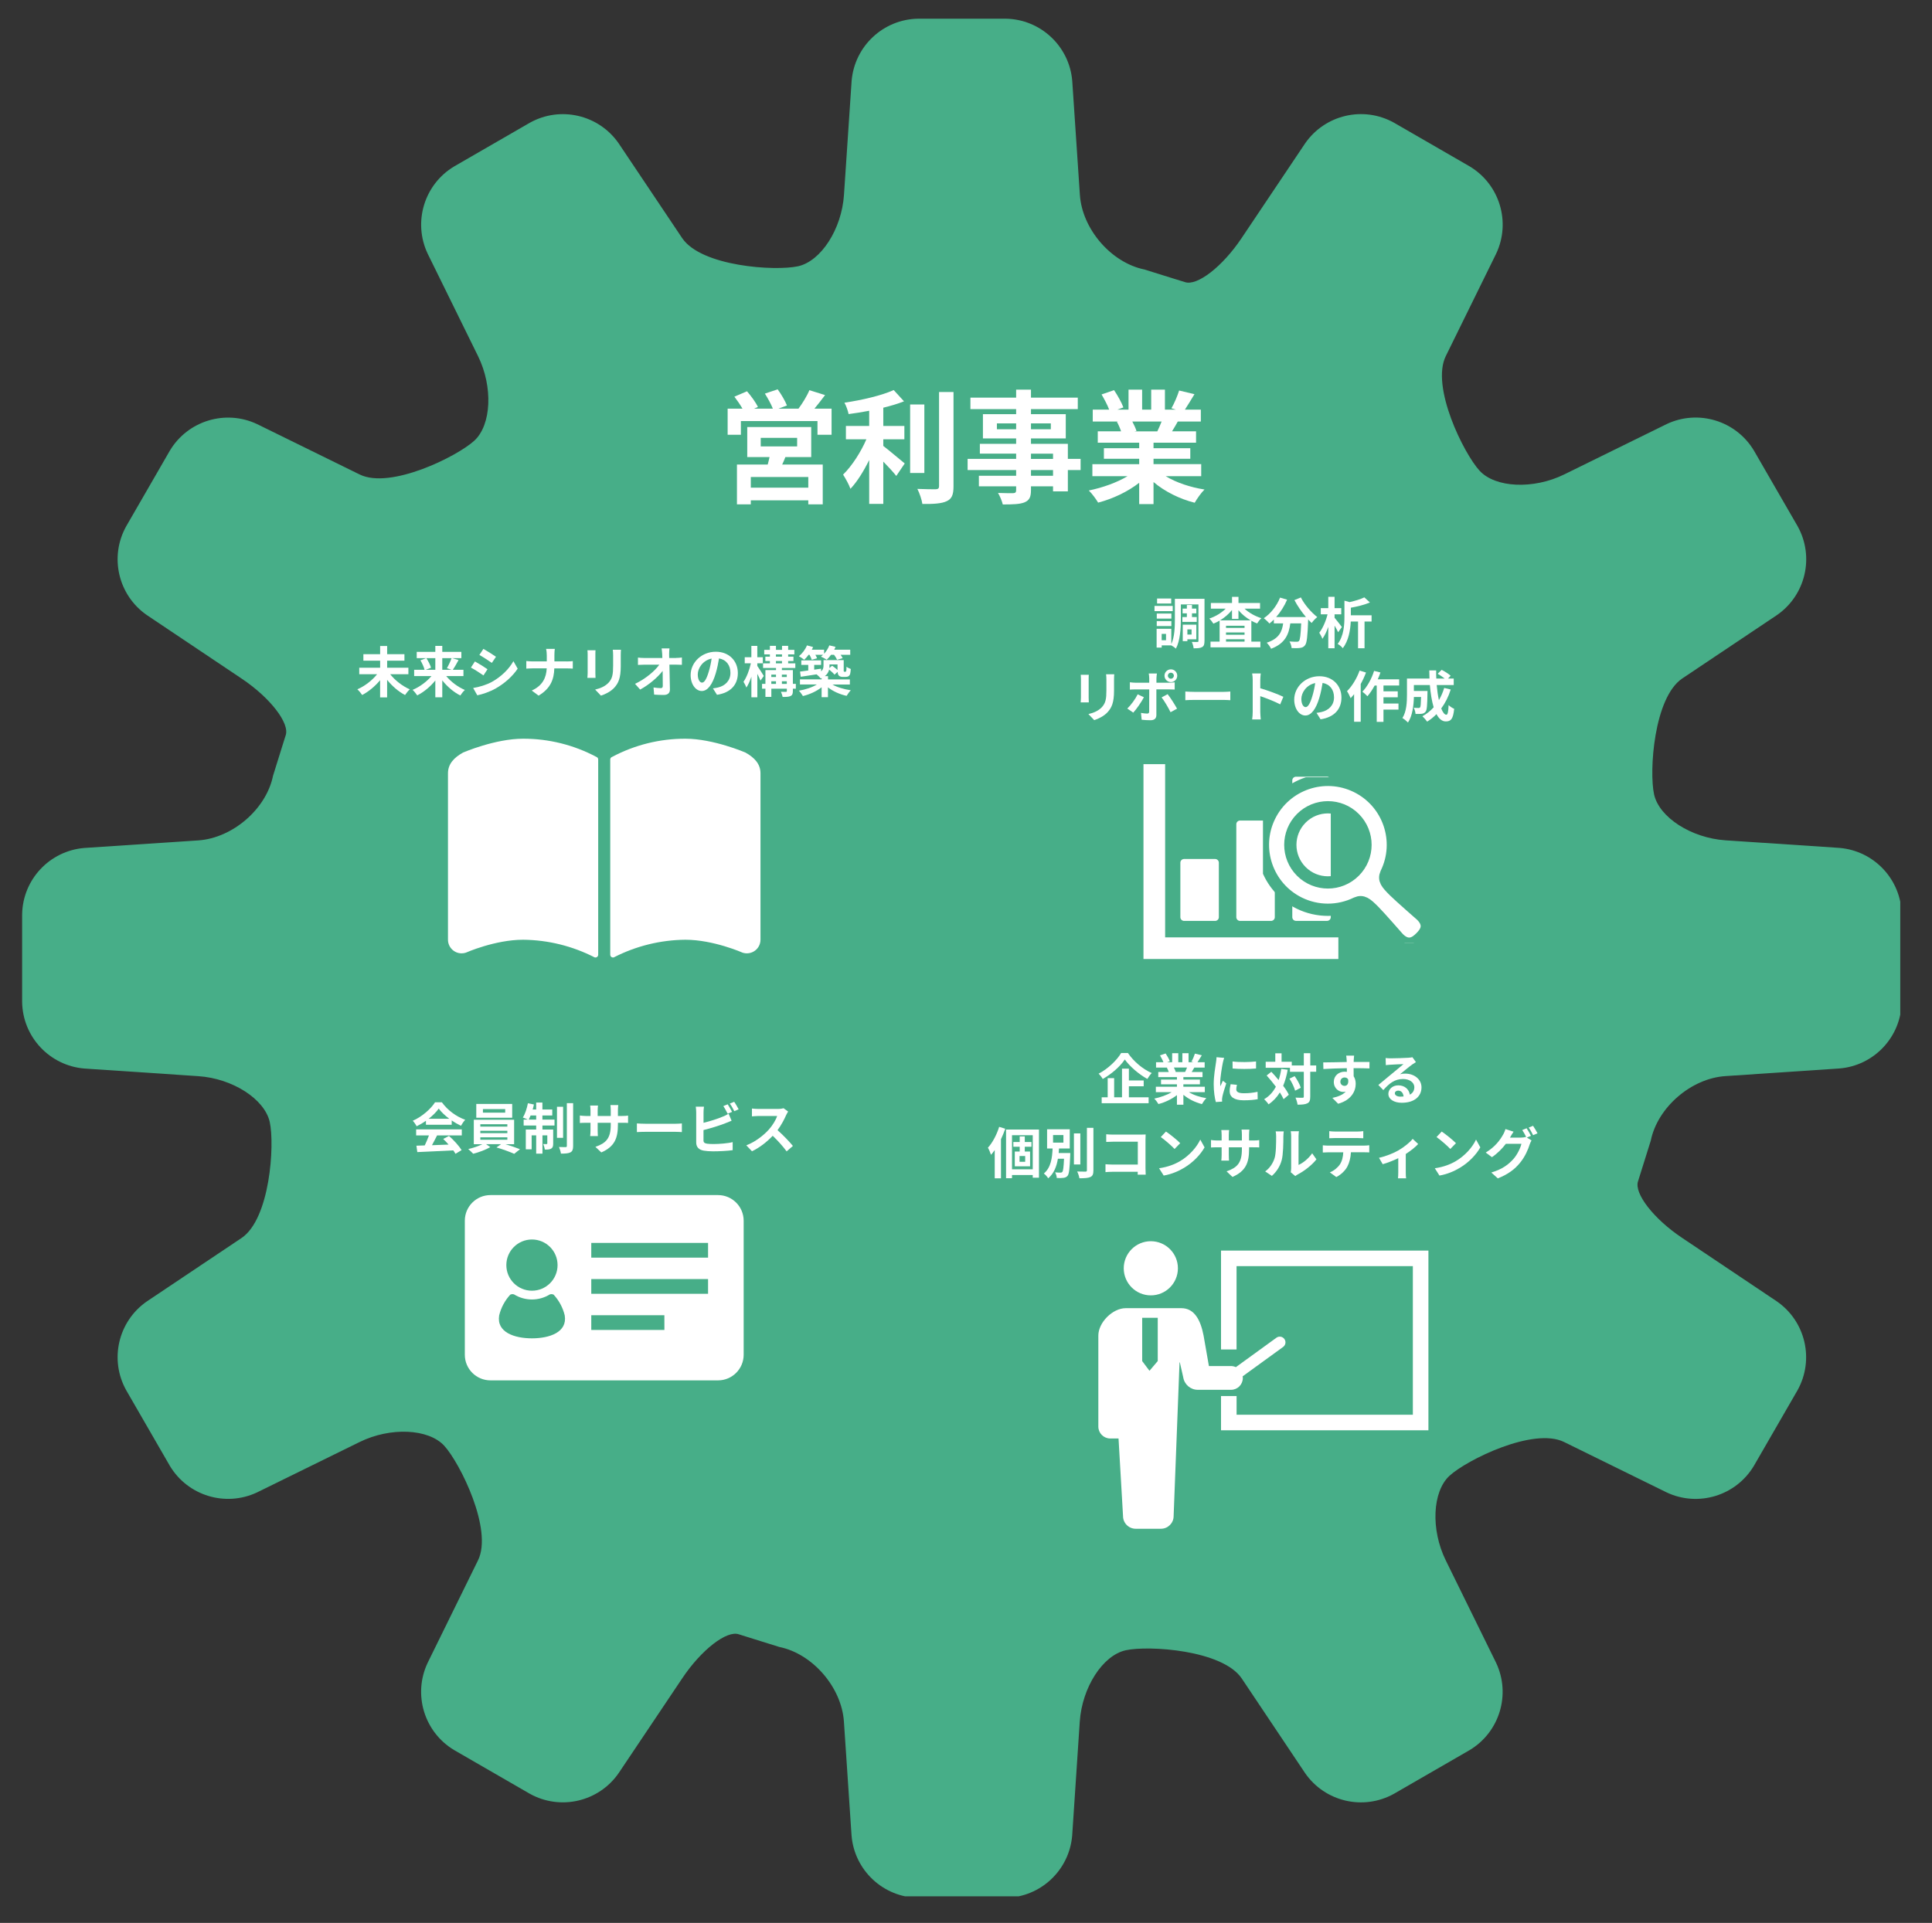 <?xml version="1.0" encoding="utf-8"?>
<!-- Generator: Adobe Illustrator 26.0.3, SVG Export Plug-In . SVG Version: 6.00 Build 0)  -->
<svg version="1.1" id="レイヤー_1" xmlns="http://www.w3.org/2000/svg" xmlns:xlink="http://www.w3.org/1999/xlink" x="0px"
	 y="0px" viewBox="0 0 630.57 627.77" style="enable-background:new 0 0 630.57 627.77;" xml:space="preserve">
<rect x="0" y="0" width="630.57" height="627.77" fill="#333333" stroke="none"/>
<style type="text/css">
	.st0{clip-path:url(#SVGID_00000157273530494959853640000017650955598059027341_);}
	.st1{fill:#47AE88;}
	.st2{enable-background:new    ;}
	.st3{fill:#FFFFFF;}
	.st4{clip-path:url(#SVGID_00000043425588361803054450000015818331192827035308_);}
	.st5{clip-path:url(#SVGID_00000173865331296629490550000011752367841142708156_);}
	.st6{clip-path:url(#SVGID_00000115498563870103190430000017876586969945846936_);}
	.st7{fill:#FFFFFF;stroke:#47AE88;stroke-width:4;}
	.st8{clip-path:url(#SVGID_00000064336374095020798940000003858465379067112363_);}
	.st9{clip-path:url(#SVGID_00000116237607747834218380000002086495697575420831_);}
</style>
<g id="グループ_130">
	<g>
		<defs>
			<rect id="SVGID_1_" x="7.21" y="6.09" width="613" height="613"/>
		</defs>
		<clipPath id="SVGID_00000174565017710139294080000016847163131816747180_">
			<use xlink:href="#SVGID_1_"  style="overflow:visible;"/>
		</clipPath>
		<g id="グループ_129" style="clip-path:url(#SVGID_00000174565017710139294080000016847163131816747180_);">
			<path id="パス_539" class="st1" d="M538.78,372.39c2.21-10.86,13.18-20.35,24.38-21.08l37.18-2.49
				c11.36-0.93,20.16-10.34,20.33-21.74v-28.53c-0.17-11.4-8.97-20.8-20.33-21.74l-37.14-2.47c-11.2-0.75-21.68-7.49-23.34-15
				c-1.65-7.49-0.09-31.6,9.21-37.85l30.91-20.7c9.36-6.49,12.28-19.02,6.74-28.98l-14.27-24.71c-5.86-9.78-18.19-13.53-28.49-8.65
				l-33.44,16.44c-10.04,4.94-22.5,4.38-27.63-1.24c-5.15-5.62-15.95-27.37-11.01-37.4l16.44-33.44
				c4.87-10.31,1.13-22.63-8.65-28.49l-24.71-14.27c-9.96-5.54-22.49-2.62-28.98,6.74l-20.74,30.93
				c-6.23,9.32-14.58,15.8-18.55,14.36l-3.69-1.14l-9.47-2.96c-10.86-2.21-20.33-13.2-21.08-24.37l-2.49-37.18
				c-0.93-11.36-10.34-20.16-21.74-20.33h-28.53c-11.4,0.17-20.8,8.97-21.74,20.33l-2.49,37.14c-0.73,11.2-7.49,21.68-14.98,23.35
				c-7.49,1.65-31.6,0.09-37.85-9.21l-20.71-30.91c-6.49-9.36-19.02-12.28-28.98-6.74l-24.71,14.27
				c-9.78,5.86-13.52,18.18-8.65,28.49l16.44,33.44c4.94,10.04,4.38,22.49-1.24,27.63c-5.63,5.15-27.37,15.95-37.4,11.01
				l-33.46-16.44c-10.3-4.87-22.62-1.13-28.48,8.65l-14.26,24.71c-5.54,9.96-2.62,22.49,6.74,28.98l30.93,20.73
				c9.32,6.23,15.78,14.6,14.38,18.55l-1.16,3.69l-2.96,9.49c-2.21,10.86-13.2,20.33-24.38,21.1l-37.18,2.47
				c-11.37,0.92-20.17,10.33-20.33,21.73v28.54c0.16,11.4,8.97,20.81,20.33,21.74l37.14,2.49c11.2,0.73,21.68,7.47,23.35,14.98
				c1.65,7.49,0.09,31.6-9.21,37.86l-30.91,20.7c-9.36,6.49-12.28,19.02-6.74,28.98l14.26,24.71c5.86,9.77,18.17,13.51,28.47,8.65
				l33.46-16.44c10.04-4.94,22.49-4.38,27.63,1.23c5.13,5.62,15.95,27.37,11.01,37.4l-16.44,33.46c-4.87,10.3-1.13,22.62,8.65,28.48
				l24.71,14.27c9.96,5.54,22.49,2.62,28.98-6.74l20.74-30.93c6.22-9.32,14.57-15.8,18.53-14.38l3.69,1.16l9.49,2.96
				c10.86,2.21,20.33,13.18,21.08,24.38l2.49,37.18c0.93,11.36,10.34,20.16,21.74,20.33h28.53c11.4-0.17,20.8-8.97,21.74-20.33
				l2.47-37.14c0.75-11.2,7.49-21.68,15-23.34c7.49-1.65,31.6-0.09,37.86,9.19l20.7,30.93c6.49,9.36,19.02,12.28,28.98,6.74
				l24.71-14.27c9.77-5.86,13.51-18.17,8.65-28.48l-16.44-33.46c-4.94-10.04-4.38-22.48,1.23-27.63s27.37-15.95,37.4-11.01
				l33.44,16.44c10.31,4.88,22.64,1.13,28.49-8.65l14.26-24.71c5.54-9.96,2.62-22.49-6.74-28.98l-30.93-20.74
				c-9.32-6.22-15.78-14.58-14.38-18.53l1.16-3.69L538.78,372.39z"/>
		</g>
	</g>
</g>
<g class="st2">
	<path class="st3" d="M271.41,133.42v8.52h-4.6v-4.48h-25v4.48h-4.32v-8.52h4.84c-0.72-1.28-1.72-2.72-2.64-3.92l4.12-1.76
		c1.32,1.52,2.88,3.64,3.56,5.12l-1.28,0.56h6.16c-0.56-1.44-1.64-3.4-2.6-4.92l4.16-1.4c1.16,1.56,2.48,3.84,3.04,5.28l-2.8,1.04
		h6.56c1.28-1.72,2.8-4.16,3.56-6.04l5.12,1.6c-1.16,1.52-2.36,3.12-3.48,4.44H271.41z M256.33,149.22
		c-0.32,0.88-0.68,1.68-1.04,2.44h13.24v13h-4.72v-1.32h-18.76v1.32h-4.52v-13h10.04c0.2-0.8,0.44-1.64,0.6-2.44h-7.28v-9.8h20.88
		v9.8H256.33z M263.81,155.73h-18.76v3.48h18.76V155.73z M248.29,145.74h11.88v-2.8h-11.88V145.74z"/>
	<path class="st3" d="M288.29,145.58c1.96,1.48,5.92,4.88,7,5.72l-2.76,4.08c-0.96-1.24-2.64-3.04-4.24-4.68v13.8h-4.6v-14.32
		c-1.8,3.64-3.92,7.08-6.12,9.4c-0.48-1.4-1.64-3.44-2.4-4.64c2.88-2.8,5.8-7.36,7.6-11.52h-6.68v-4.36h7.6v-4.96
		c-2.28,0.44-4.56,0.8-6.72,1.08c-0.2-1.04-0.8-2.72-1.36-3.72c5.76-0.84,12.2-2.36,16.08-4.12l3.36,3.68
		c-2,0.8-4.32,1.48-6.76,2.08v5.96h6.88v4.36h-6.88V145.58z M301.69,154.41h-4.64v-22.36h4.64V154.41z M311.21,127.98v30.79
		c0,2.76-0.56,4.08-2.2,4.84c-1.64,0.8-4.32,0.96-7.96,0.92c-0.2-1.36-0.92-3.56-1.64-4.92c2.6,0.12,5.16,0.12,6,0.12
		c0.76-0.04,1.08-0.28,1.08-1v-30.75H311.21z"/>
	<path class="st3" d="M352.69,153.45h-4.16v6.96h-4.84v-1.64h-7.2v1.24c0,2.36-0.56,3.32-2.12,4c-1.52,0.6-3.68,0.68-7.08,0.68
		c-0.24-1.12-0.96-2.76-1.56-3.76c1.92,0.08,4.28,0.08,4.92,0.08c0.76-0.04,1-0.28,1-1v-1.24h-12.16v-3.44h12.16v-1.88h-15.84v-3.64
		h15.84v-1.72h-11.84v-3.2h11.84v-1.76h-10.84v-7.92h10.84v-1.64h-14.92v-3.76h14.92v-2.6h4.84v2.6h15.28v3.76h-15.28v1.64h11.36
		v7.92h-11.36v1.76h12.04v4.92h4.16V153.45z M331.65,140.14v-1.92h-6.28v1.92H331.65z M336.49,138.22v1.92h6.48v-1.92H336.49z
		 M336.49,149.82h7.2v-1.72h-7.2V149.82z M343.69,153.45h-7.2v1.88h7.2V153.45z"/>
	<path class="st3" d="M380.45,155.45c3.4,2.08,8.04,3.64,12.68,4.36c-1.08,1.04-2.48,3.04-3.2,4.32c-4.92-1.24-9.76-3.64-13.44-6.76
		v7.2h-4.68v-6.96c-3.72,2.92-8.64,5.24-13.4,6.48c-0.68-1.16-2.04-3-3.04-3.96c4.48-0.92,9.2-2.6,12.64-4.68h-11.48v-3.92h15.28
		v-1.76h-11.52v-3.44h11.52v-1.8h-13.52v-3.72h7.6c-0.32-1-0.84-2.2-1.36-3.12l0.48-0.08h-8.36v-3.88h5.36
		c-0.56-1.52-1.6-3.44-2.48-4.96l4.08-1.4c1.16,1.72,2.48,4.08,3.04,5.64l-1.96,0.72h3.64v-6.52h4.44v6.52h2.96v-6.52h4.48v6.52
		h3.56l-1.44-0.44c0.96-1.64,1.96-4.04,2.52-5.8l5,1.2c-1.12,1.84-2.2,3.64-3.12,5.04h5.2v3.88h-7.52c-0.64,1.16-1.28,2.24-1.88,3.2
		h7.84v3.72h-13.88v1.8h12v3.44h-12v1.76h15.56v3.92H380.45z M369.57,137.62c0.56,1.04,1.08,2.2,1.36,3.08l-0.68,0.12h7.48
		c0.48-0.96,0.96-2.12,1.4-3.2H369.57z"/>
</g>
<g class="st2">
	<path class="st3" d="M127.34,220.1c1.57,2,4.02,3.91,6.41,4.95c-0.5,0.43-1.19,1.3-1.55,1.85c-2.12-1.1-4.21-2.9-5.85-4.95v5.73
		h-2.29v-5.62c-1.64,1.98-3.75,3.73-5.85,4.83c-0.36-0.54-1.06-1.4-1.58-1.85c2.41-1.03,4.86-2.93,6.45-4.93h-5.83v-2.12h6.82v-2.3
		h-5.47v-2.12h5.47v-2.68h2.29v2.68h5.64v2.12h-5.64v2.3h6.93v2.12H127.34z"/>
	<path class="st3" d="M145.63,220.71c1.55,1.87,3.85,3.6,6.1,4.54c-0.49,0.43-1.17,1.28-1.49,1.8c-2.16-1.08-4.27-2.88-5.89-4.93
		v5.53h-2.27v-5.49c-1.64,2.02-3.75,3.78-5.91,4.86c-0.34-0.52-1.01-1.37-1.51-1.8c2.27-0.94,4.59-2.65,6.16-4.5h-5.65v-2.05h3.4
		c-0.2-0.86-0.77-2.12-1.35-3.1l1.85-0.7h-3.06v-2.05h6.07v-1.96h2.27v1.96h6.23v2.05h-2.99l2.07,0.61
		c-0.63,1.17-1.31,2.38-1.89,3.19h3.49v2.05H145.63z M139.15,214.86c0.63,0.97,1.3,2.25,1.53,3.13l-1.71,0.67h3.11v-3.8H139.15z
		 M144.35,214.86v3.8h3.02l-1.51-0.52c0.52-0.88,1.17-2.23,1.53-3.28H144.35z"/>
</g>
<g class="st2">
	<path class="st3" d="M159.11,218.48l-1.31,2.02c-1.03-0.7-2.88-1.93-4.1-2.56l1.31-2C156.21,216.59,158.19,217.83,159.11,218.48z
		 M160.57,222.6c3.06-1.71,5.56-4.18,7-6.75l1.39,2.45c-1.67,2.48-4.21,4.77-7.17,6.46c-1.84,1.04-4.41,1.94-6.01,2.23l-1.35-2.38
		C156.44,224.27,158.6,223.66,160.57,222.6z M161.88,214.41l-1.35,2c-1.01-0.7-2.88-1.93-4.07-2.59l1.31-1.98
		C158.96,212.5,160.94,213.76,161.88,214.41z"/>
	<path class="st3" d="M184.99,215.94c0.83,0,1.58-0.07,1.96-0.11v2.45c-0.38-0.02-1.26-0.07-1.98-0.07h-4.05
		c-0.11,3.62-1.24,6.57-5.13,8.89l-2.23-1.66c3.53-1.6,4.74-4.2,4.88-7.24h-4.59c-0.79,0-1.51,0.05-2.07,0.09v-2.49
		c0.54,0.05,1.28,0.13,2,0.13h4.68v-1.98c0-0.61-0.07-1.55-0.23-2.11h2.86c-0.11,0.56-0.14,1.57-0.14,2.12v1.96H184.99z"/>
	<path class="st3" d="M194.37,212.28c-0.04,0.4-0.05,0.79-0.05,1.37v6.09c0,0.45,0.02,1.15,0.05,1.57h-2.66
		c0.02-0.34,0.09-1.04,0.09-1.58v-6.07c0-0.34-0.02-0.97-0.07-1.37H194.37z M202.67,212.12c-0.04,0.5-0.07,1.08-0.07,1.8v3.57
		c0,3.87-0.76,5.53-2.09,7c-1.19,1.31-3.06,2.2-4.38,2.61l-1.89-1.98c1.8-0.41,3.31-1.1,4.41-2.27c1.22-1.35,1.46-2.7,1.46-5.51
		v-3.42c0-0.72-0.04-1.3-0.11-1.8H202.67z"/>
	<path class="st3" d="M220.69,214.79c0.59,0,1.44-0.07,1.87-0.14v2.39c-0.58-0.02-1.26-0.05-1.75-0.05h-2.32
		c0.05,2.63,0.13,5.64,0.16,8.07c0.02,1.15-0.65,1.82-2.02,1.82c-1.1,0-2.11-0.04-3.13-0.11l-0.2-2.34
		c0.81,0.14,1.78,0.22,2.39,0.22c0.45,0,0.63-0.23,0.63-0.76c0-1.21,0-3.01-0.04-4.86c-1.58,2.07-4.5,4.57-7.35,6.09l-1.66-1.87
		c3.49-1.66,6.46-4.2,7.92-6.25h-4.92c-0.65,0-1.42,0.04-2.05,0.07v-2.39c0.52,0.07,1.39,0.13,2,0.13h5.96
		c-0.02-0.47-0.04-0.9-0.05-1.3c-0.04-0.52-0.09-1.19-0.18-1.82h2.56c-0.07,0.56-0.11,1.26-0.11,1.82l0.02,1.3H220.69z"/>
	<path class="st3" d="M232.69,224.73c0.68-0.09,1.19-0.18,1.66-0.29c2.29-0.54,4.05-2.18,4.05-4.77c0-2.47-1.33-4.3-3.73-4.72
		c-0.25,1.51-0.56,3.17-1.06,4.84c-1.06,3.6-2.61,5.8-4.56,5.8c-1.96,0-3.64-2.18-3.64-5.19c0-4.11,3.58-7.63,8.21-7.63
		c4.41,0,7.2,3.08,7.2,6.97c0,3.75-2.3,6.41-6.81,7.09L232.69,224.73z M231.31,219.32c0.41-1.31,0.74-2.85,0.95-4.32
		c-2.95,0.61-4.52,3.21-4.52,5.17c0,1.8,0.72,2.68,1.39,2.68C229.87,222.85,230.59,221.74,231.31,219.32z"/>
</g>
<g class="st2">
	<path class="st3" d="M248.21,222.19c-0.23-0.56-0.63-1.4-1.03-2.21v7.67h-1.94v-6.73c-0.47,1.39-1.03,2.65-1.64,3.55
		c-0.2-0.59-0.63-1.4-0.94-1.89c1.01-1.4,1.96-3.91,2.41-6.03h-2v-1.98h2.16v-3.71h1.94v3.71h1.8v1.98h-1.8v0.85
		c0.5,0.7,1.84,2.77,2.12,3.28L248.21,222.19z M259.75,224.83h-0.97v0.77c0,0.9-0.18,1.35-0.77,1.64c-0.59,0.27-1.44,0.29-2.57,0.29
		c-0.09-0.5-0.32-1.21-0.56-1.69c0.67,0.04,1.4,0.02,1.62,0.02c0.23,0,0.31-0.05,0.31-0.27v-0.76h-5.06v2.68h-1.93v-2.68h-1.1v-1.57
		h1.1v-4.5h3.46v-0.68h-4.23v-1.51h2.23v-0.76h-1.48v-1.44h1.48v-0.74h-1.85v-1.48h1.85v-1.31h1.98v1.31h1.98v-1.31h2v1.31h2.02
		v1.48h-2.02v0.74h1.73v1.44h-1.73v0.76h2.34v1.51h-4.38v0.68h3.58v4.5h0.97V224.83z M251.74,220.24v0.77h1.53v-0.77H251.74z
		 M251.74,223.27h1.53v-0.86h-1.53V223.27z M253.25,214.37h1.98v-0.74h-1.98V214.37z M253.25,216.57h1.98v-0.76h-1.98V216.57z
		 M255.19,220.24v0.77h1.6v-0.77H255.19z M256.8,223.27v-0.86h-1.6v0.86H256.8z"/>
	<path class="st3" d="M263.9,213.78c-0.47,0.63-0.95,1.19-1.42,1.62c-0.4-0.34-1.24-0.92-1.73-1.17c1.08-0.86,2.09-2.2,2.63-3.53
		l2,0.54c-0.13,0.29-0.27,0.58-0.41,0.86h4v1.33c0.72-0.77,1.33-1.75,1.71-2.74l2.03,0.49c-0.13,0.31-0.27,0.61-0.43,0.92h5.22v1.67
		h-3.15c0.29,0.4,0.54,0.79,0.68,1.1l-1.82,0.52c-0.18-0.43-0.58-1.08-0.99-1.62h-0.99c-0.45,0.63-0.94,1.19-1.42,1.62
		c-0.43-0.32-1.37-0.81-1.87-1.03c0.23-0.18,0.47-0.38,0.7-0.59h-2.52c0.23,0.41,0.45,0.83,0.56,1.13l-1.73,0.5
		c-0.13-0.45-0.43-1.08-0.76-1.64H263.9z M271.66,223.46c1.55,0.9,3.85,1.58,6.03,1.89c-0.45,0.45-1.06,1.3-1.37,1.82
		c-2.18-0.47-4.43-1.46-6.09-2.77v3.21h-2.07v-3.24c-1.64,1.31-3.91,2.34-6.1,2.86c-0.31-0.5-0.88-1.31-1.31-1.75
		c2.11-0.34,4.34-1.08,5.85-2.02h-5.51v-1.67h7.08v-0.45c-0.11,0.05-0.22,0.09-0.34,0.14c-0.23-0.36-0.9-1.03-1.31-1.33
		c-1.87,0.29-3.71,0.56-5.17,0.79l-0.23-1.69c0.76-0.09,1.67-0.22,2.68-0.36v-1.82h-2.27v-1.48h6.46v1.48h-2.25v1.55l2.23-0.32
		l0.05,0.88c0.63-0.58,0.76-1.22,0.76-1.87v-1.8h6.59v3.17c0,0.31-0.02,0.49,0.04,0.54c0.04,0.07,0.09,0.09,0.16,0.09h0.29
		c0.09,0,0.16,0,0.22-0.05c0.05-0.04,0.11-0.14,0.14-0.36c0.04-0.2,0.05-0.67,0.07-1.24c0.32,0.29,0.95,0.58,1.39,0.74
		c-0.05,0.68-0.13,1.42-0.23,1.71c-0.13,0.32-0.32,0.56-0.59,0.7c-0.25,0.13-0.65,0.18-0.95,0.18h-0.88c-0.45,0-0.94-0.13-1.24-0.43
		c-0.23-0.25-0.36-0.54-0.4-1.22l-1.03,0.92c-0.36-0.47-1.08-1.13-1.75-1.67c-0.18,0.77-0.59,1.53-1.39,2.14h1.03v1.08h7.13v1.67
		H271.66z M270.73,216.91v0.45c0,0.25-0.02,0.49-0.04,0.74l0.9-0.77c0.58,0.4,1.28,0.94,1.76,1.4v-1.82H270.73z"/>
</g>
<g class="st2">
	<path class="st3" d="M139.02,365.89c-0.95,0.68-2,1.3-3.04,1.8c-0.25-0.52-0.81-1.33-1.26-1.8c3.08-1.35,5.92-3.91,7.27-6.03h2.23
		c1.91,2.65,4.77,4.7,7.62,5.71c-0.54,0.56-1.01,1.33-1.39,1.96c-0.99-0.47-2.03-1.06-3.02-1.75v1.42h-8.41V365.89z M135.83,368.7
		h14.89v1.98h-8.07c-0.52,1.06-1.12,2.18-1.66,3.19c1.73-0.05,3.58-0.13,5.42-0.2c-0.56-0.65-1.17-1.3-1.76-1.84l1.89-0.99
		c1.6,1.4,3.28,3.28,4.12,4.63l-2,1.21c-0.18-0.34-0.43-0.72-0.72-1.12c-4.23,0.23-8.68,0.41-11.74,0.56l-0.29-2.09l2.72-0.09
		c0.49-1.01,0.99-2.2,1.37-3.26h-4.18V368.7z M146.65,365.25c-1.39-1.04-2.63-2.21-3.46-3.33c-0.77,1.1-1.93,2.27-3.3,3.33H146.65z"
		/>
	<path class="st3" d="M164.96,373.54c1.67,0.5,3.51,1.15,4.75,1.64l-1.89,1.51c-1.39-0.65-3.87-1.53-5.78-2.09l1.49-1.06h-4.88
		l1.37,0.96c-1.46,0.85-3.76,1.71-5.58,2.16c-0.4-0.45-1.13-1.12-1.62-1.53c1.55-0.34,3.38-0.97,4.61-1.58h-2.79v-7.98h13.16v7.98
		H164.96z M167.17,364.9h-11.72v-4.5h11.72V364.9z M156.77,367.8h8.82v-0.77h-8.82V367.8z M156.77,369.93h8.82v-0.77h-8.82V369.93z
		 M156.77,372.09h8.82v-0.79h-8.82V372.09z M164.89,362.08h-7.27v1.17h7.27V362.08z"/>
	<path class="st3" d="M177.04,365.51h3.94v1.93h-3.94v1.31h3.51v4.59c0,0.83-0.13,1.33-0.65,1.64c-0.5,0.31-1.19,0.34-2.09,0.32
		c-0.05-0.54-0.29-1.3-0.52-1.82c0.5,0.04,0.94,0.04,1.12,0.02c0.16,0,0.22-0.04,0.22-0.22v-2.63h-1.58v5.98H175v-5.98h-1.48v4.56
		h-1.91v-6.46H175v-1.31h-4.09v-1.93h1.35c-0.47-0.23-1.21-0.54-1.62-0.68c0.74-1.13,1.33-2.95,1.66-4.66l1.96,0.41
		c-0.11,0.56-0.25,1.1-0.41,1.64H175v-2.27h2.03v2.27h3.22v1.94h-3.22V365.51z M175,365.51v-1.35h-1.82
		c-0.2,0.5-0.41,0.96-0.61,1.35H175z M183.79,371.46h-2v-10.14h2V371.46z M187.06,360.15v13.97c0,1.15-0.23,1.73-0.88,2.09
		c-0.67,0.34-1.71,0.41-3.1,0.41c-0.07-0.59-0.36-1.53-0.63-2.16c0.92,0.04,1.85,0.04,2.16,0.04c0.29-0.02,0.4-0.09,0.4-0.4v-13.95
		H187.06z"/>
</g>
<g class="st2">
	<path class="st3" d="M203.01,364.33c0.95,0,1.49-0.04,1.98-0.13v2.4c-0.4-0.04-1.03-0.05-1.98-0.05h-1.33v0.59
		c0,4.46-1.08,7.18-5.42,9.09l-1.93-1.82c3.47-1.21,5.01-2.77,5.01-7.18v-0.68h-4.27v2.45c0,0.79,0.05,1.53,0.07,1.89h-2.52
		c0.05-0.36,0.11-1.08,0.11-1.89v-2.45h-1.53c-0.9,0-1.55,0.04-1.94,0.07v-2.45c0.32,0.05,1.04,0.16,1.94,0.16h1.53v-1.78
		c0-0.68-0.07-1.28-0.11-1.62h2.56c-0.05,0.34-0.11,0.92-0.11,1.64v1.76h4.27v-1.89c0-0.72-0.05-1.31-0.11-1.67h2.56
		c-0.04,0.36-0.11,0.95-0.11,1.67v1.89H203.01z"/>
	<path class="st3" d="M207.87,366.76c0.65,0.05,1.96,0.11,2.9,0.11h9.67c0.83,0,1.64-0.07,2.11-0.11v2.83
		c-0.43-0.02-1.35-0.09-2.11-0.09h-9.67c-1.03,0-2.23,0.04-2.9,0.09V366.76z"/>
	<path class="st3" d="M229.6,372.25c0,0.77,0.36,0.97,1.17,1.13c0.54,0.07,1.28,0.11,2.09,0.11c1.87,0,4.79-0.23,6.27-0.63v2.63
		c-1.69,0.25-4.43,0.38-6.41,0.38c-1.17,0-2.25-0.09-3.02-0.22c-1.57-0.27-2.47-1.13-2.47-2.68v-9.81c0-0.4-0.05-1.31-0.14-1.87
		h2.67c-0.09,0.56-0.14,1.37-0.14,1.87v3.4c2.12-0.52,4.63-1.31,6.23-2c0.65-0.25,1.26-0.54,1.96-0.97l0.97,2.29
		c-0.7,0.29-1.51,0.63-2.11,0.85c-1.82,0.72-4.72,1.62-7.06,2.2V372.25z M237.48,363.59c-0.36-0.74-0.92-1.8-1.4-2.48l1.42-0.59
		c0.45,0.67,1.1,1.8,1.44,2.47L237.48,363.59z M239.62,359.7c0.49,0.67,1.13,1.82,1.46,2.45l-1.42,0.61
		c-0.38-0.76-0.95-1.8-1.46-2.48L239.62,359.7z"/>
	<path class="st3" d="M257.23,362.89c-0.14,0.2-0.47,0.76-0.63,1.12c-0.61,1.41-1.62,3.33-2.83,4.95c1.78,1.55,3.96,3.85,5.02,5.15
		l-2.05,1.78c-1.17-1.62-2.84-3.46-4.54-5.1c-1.91,2.02-4.3,3.89-6.77,5.06l-1.85-1.94c2.9-1.1,5.69-3.28,7.38-5.17
		c1.19-1.35,2.29-3.13,2.68-4.41h-6.1c-0.76,0-1.75,0.11-2.12,0.13v-2.56c0.49,0.07,1.58,0.13,2.12,0.13h6.34
		c0.79,0,1.51-0.11,1.87-0.23L257.23,362.89z"/>
</g>
<g class="st2">
	<path class="st3" d="M368.13,343.77c1.94,2.84,4.9,5.29,7.78,6.54c-0.54,0.56-1.03,1.26-1.44,1.93c-2.79-1.55-5.8-4.14-7.35-6.36
		c-1.46,2.2-4.23,4.7-7.2,6.37c-0.27-0.49-0.88-1.28-1.35-1.73c3.11-1.6,6.01-4.47,7.36-6.75H368.13z M368.44,358.23h6.45v1.94
		h-15.32v-1.94h1.96v-6.25h2.11v6.25h2.56v-9.34h2.25v3.85h4.83v1.89h-4.83V358.23z"/>
	<path class="st3" d="M388.02,356.55c1.53,0.94,3.62,1.64,5.71,1.96c-0.49,0.47-1.12,1.37-1.44,1.94c-2.21-0.56-4.39-1.64-6.05-3.04
		v3.24h-2.11v-3.13c-1.67,1.31-3.89,2.36-6.03,2.92c-0.31-0.52-0.92-1.35-1.37-1.78c2.02-0.42,4.14-1.17,5.69-2.11h-5.17v-1.76h6.88
		V354h-5.19v-1.55h5.19v-0.81h-6.09v-1.67h3.42c-0.14-0.45-0.38-0.99-0.61-1.4l0.22-0.04h-3.76v-1.75h2.41
		c-0.25-0.68-0.72-1.55-1.12-2.23l1.84-0.63c0.52,0.77,1.12,1.84,1.37,2.54l-0.88,0.32h1.64v-2.94h2v2.94h1.33v-2.94h2.02v2.94h1.6
		l-0.65-0.2c0.43-0.74,0.88-1.82,1.13-2.61l2.25,0.54c-0.5,0.83-0.99,1.64-1.41,2.27h2.34v1.75h-3.38
		c-0.29,0.52-0.58,1.01-0.85,1.44h3.53v1.67h-6.25v0.81h5.4V354h-5.4v0.79h7v1.76H388.02z M383.13,348.52
		c0.25,0.47,0.49,0.99,0.61,1.39l-0.31,0.05h3.37c0.22-0.43,0.43-0.95,0.63-1.44H383.13z"/>
</g>
<g class="st2">
	<path class="st3" d="M399.54,345.36c-0.14,0.36-0.36,1.26-0.43,1.58c-0.25,1.19-0.86,4.75-0.86,6.54c0,0.34,0.02,0.77,0.07,1.15
		c0.25-0.63,0.54-1.22,0.79-1.8l1.12,0.86c-0.5,1.49-1.1,3.42-1.28,4.38c-0.05,0.25-0.11,0.65-0.11,0.83
		c0.02,0.2,0.02,0.49,0.04,0.74l-2.05,0.14c-0.36-1.24-0.7-3.42-0.7-5.83c0-2.68,0.54-5.69,0.74-7.06c0.07-0.5,0.18-1.19,0.18-1.75
		L399.54,345.36z M403.72,354.16c-0.14,0.58-0.22,1.01-0.22,1.49c0,0.79,0.68,1.26,2.48,1.26c1.6,0,2.92-0.14,4.46-0.47l0.05,2.41
		c-1.15,0.22-2.59,0.36-4.61,0.36c-3.08,0-4.54-1.12-4.54-2.93c0-0.74,0.13-1.5,0.31-2.32L403.72,354.16z M409.95,346.53v2.3
		c-2.2,0.2-5.42,0.2-7.65,0l-0.02-2.3C404.47,346.83,408.02,346.76,409.95,346.53z"/>
</g>
<g class="st2">
	<path class="st3" d="M420.28,349.23c-0.34,1.95-0.83,3.69-1.48,5.24c0.79,1.04,1.44,2.05,1.85,2.92l-1.71,1.46
		c-0.29-0.65-0.7-1.4-1.22-2.21c-0.96,1.58-2.18,2.88-3.69,3.89c-0.25-0.43-0.99-1.28-1.44-1.67c1.67-0.97,2.92-2.36,3.83-4.09
		c-0.95-1.28-2.02-2.56-3.01-3.66l1.53-1.21c0.77,0.83,1.6,1.75,2.38,2.7c0.38-1.12,0.67-2.32,0.86-3.64L420.28,349.23z
		 M429.57,349.89h-1.93v8.1c0,1.21-0.22,1.84-0.9,2.18c-0.68,0.38-1.75,0.47-3.24,0.47c-0.07-0.63-0.38-1.66-0.68-2.3
		c1.01,0.05,1.98,0.04,2.29,0.04c0.32,0,0.43-0.09,0.43-0.38v-8.1h-4.52v-1.3h-7.92v-1.98h3.13v-2.75h2.05v2.75h3.33v1.22h3.93v-4
		h2.11v4h1.93V349.89z M422.55,351.32c0.85,1.19,1.71,2.74,2,3.8l-1.85,0.95c-0.27-1.06-1.04-2.7-1.85-3.92L422.55,351.32z"/>
</g>
<g class="st2">
	<path class="st3" d="M446.96,348.81c-1.08-0.05-2.75-0.09-5.17-0.09c0.02,0.9,0.02,1.87,0.02,2.65c0.45,0.67,0.67,1.53,0.67,2.47
		c0,2.32-1.37,5.28-5.73,6.5l-1.89-1.91c1.8-0.38,3.37-0.97,4.36-2.04c-0.25,0.05-0.52,0.09-0.81,0.09c-1.39,0-3.08-1.1-3.08-3.28
		c0-2.02,1.62-3.33,3.57-3.33c0.25,0,0.49,0.02,0.7,0.05l-0.02-1.19c-2.7,0.04-5.46,0.14-7.65,0.27l-0.05-2.16
		c2.03,0,5.28-0.09,7.67-0.13c0-0.22,0-0.41-0.02-0.54c-0.04-0.58-0.09-1.26-0.16-1.55h2.59c-0.05,0.29-0.11,1.24-0.13,1.53
		c0,0.14-0.02,0.32-0.02,0.54c1.8,0,4.23-0.02,5.17,0L446.96,348.81z M438.84,354.5c0.74,0,1.4-0.56,1.17-2.11
		c-0.25-0.43-0.67-0.63-1.17-0.63c-0.68,0-1.37,0.47-1.37,1.4C437.47,354,438.13,354.5,438.84,354.5z"/>
	<path class="st3" d="M462.13,346.74c-0.43,0.27-0.85,0.54-1.24,0.81c-0.95,0.67-2.83,2.25-3.94,3.15c0.59-0.16,1.1-0.2,1.67-0.2
		c3.02,0,5.33,1.89,5.33,4.48c0,2.81-2.14,5.04-6.45,5.04c-2.49,0-4.36-1.13-4.36-2.92c0-1.44,1.31-2.77,3.21-2.77
		c2.2,0,3.53,1.35,3.8,3.04c0.97-0.52,1.46-1.35,1.46-2.43c0-1.6-1.62-2.68-3.69-2.68c-2.74,0-4.52,1.46-6.43,3.62l-1.62-1.67
		c1.26-1.03,3.4-2.84,4.47-3.71c0.99-0.83,2.84-2.32,3.73-3.1c-0.92,0.02-3.37,0.13-4.3,0.2c-0.49,0.02-1.04,0.07-1.46,0.14
		l-0.07-2.32c0.5,0.05,1.12,0.09,1.62,0.09c0.94,0,4.75-0.09,5.76-0.18c0.74-0.05,1.15-0.13,1.37-0.18L462.13,346.74z M458.1,357.96
		c-0.11-1.15-0.77-1.91-1.75-1.91c-0.67,0-1.1,0.4-1.1,0.85c0,0.67,0.76,1.12,1.8,1.12C457.43,358.01,457.77,358,458.1,357.96z"/>
</g>
<g class="st2">
	<path class="st3" d="M328.1,368.49c-0.4,1.13-0.86,2.29-1.4,3.42v12.77h-2.04v-9.22c-0.4,0.56-0.79,1.08-1.21,1.55
		c-0.16-0.52-0.68-1.78-1.01-2.32c1.5-1.64,2.86-4.21,3.67-6.81L328.1,368.49z M339.1,368.76v15.72h-2.03v-0.88h-6.77v1.04h-1.94
		v-15.88H339.1z M337.07,381.74v-11.13h-6.77v11.13H337.07z M334.47,374.38v1.55h1.73v4.83h-4.99v-4.83h1.6v-1.55h-2.07v-1.55h2.07
		v-1.84h1.66v1.84h2.18v1.55H334.47z M334.6,377.4h-1.84v1.89h1.84V377.4z"/>
	<path class="st3" d="M349.32,376.41c0,0-0.02,0.52-0.02,0.77c-0.18,4.34-0.36,6.07-0.86,6.68c-0.36,0.43-0.77,0.59-1.35,0.67
		c-0.49,0.07-1.31,0.09-2.18,0.05c-0.02-0.56-0.23-1.33-0.54-1.85c0.72,0.09,1.44,0.09,1.76,0.09c0.27,0,0.43-0.04,0.59-0.23
		c0.27-0.31,0.43-1.46,0.56-4.3h-2c-0.41,2.47-1.26,4.77-3.17,6.39c-0.31-0.54-0.92-1.21-1.42-1.57c2.36-1.94,2.72-5.19,2.86-8.17
		h-1.8v-6.27h7.4v6.27h-3.51c-0.04,0.49-0.07,0.99-0.11,1.48H349.32z M343.7,373.03h3.38v-2.47h-3.38V373.03z M352.6,380.16h-2.09
		v-10.14h2.09V380.16z M356.87,368.2v13.86c0,1.26-0.25,1.85-0.99,2.2c-0.74,0.34-1.94,0.41-3.58,0.41
		c-0.09-0.63-0.41-1.62-0.74-2.21c1.17,0.04,2.32,0.04,2.7,0.04c0.34,0,0.49-0.11,0.49-0.43V368.2H356.87z"/>
</g>
<g class="st2">
	<path class="st3" d="M371.32,383.49c0.02-0.29,0.02-0.59,0.02-0.94h-8.21c-0.7,0-1.73,0.05-2.32,0.11v-2.58
		c0.63,0.05,1.44,0.11,2.25,0.11h8.3v-7.46h-8.08c-0.76,0-1.73,0.04-2.23,0.07v-2.5c0.67,0.07,1.6,0.11,2.23,0.11h9.06
		c0.52,0,1.28-0.02,1.58-0.04c-0.02,0.41-0.05,1.13-0.05,1.66v9.33c0,0.63,0.04,1.58,0.07,2.12H371.32z"/>
	<path class="st3" d="M385.2,379.04c3.06-1.82,5.42-4.57,6.55-7l1.4,2.54c-1.37,2.43-3.76,4.92-6.66,6.66
		c-1.82,1.1-4.14,2.11-6.68,2.54l-1.51-2.38C381.11,381,383.45,380.09,385.2,379.04z M385.2,373.21l-1.84,1.89
		c-0.94-1.01-3.19-2.97-4.5-3.89l1.69-1.8C381.81,370.26,384.15,372.13,385.2,373.21z"/>
	<path class="st3" d="M409.01,372.33c0.96,0,1.5-0.04,1.98-0.13v2.4c-0.4-0.04-1.03-0.05-1.98-0.05h-1.33v0.59
		c0,4.46-1.08,7.18-5.42,9.09l-1.93-1.82c3.47-1.21,5-2.77,5-7.18v-0.68h-4.27v2.45c0,0.79,0.05,1.53,0.07,1.89h-2.52
		c0.05-0.36,0.11-1.08,0.11-1.89v-2.45h-1.53c-0.9,0-1.55,0.04-1.94,0.07v-2.45c0.32,0.05,1.04,0.16,1.94,0.16h1.53v-1.78
		c0-0.68-0.07-1.28-0.11-1.62h2.56c-0.05,0.34-0.11,0.92-0.11,1.64v1.76h4.27v-1.89c0-0.72-0.05-1.31-0.11-1.67h2.56
		c-0.04,0.36-0.11,0.95-0.11,1.67v1.89H409.01z"/>
	<path class="st3" d="M412.93,382.43c1.58-1.12,2.56-2.77,3.06-4.3c0.5-1.55,0.52-4.95,0.52-7.13c0-0.72-0.05-1.21-0.16-1.64H419
		c-0.02,0.07-0.13,0.88-0.13,1.62c0,2.12-0.05,5.92-0.54,7.74c-0.54,2.03-1.66,3.8-3.21,5.17L412.93,382.43z M421.27,382.7
		c0.07-0.34,0.14-0.85,0.14-1.33v-10.5c0-0.81-0.13-1.49-0.14-1.55h2.68c-0.02,0.05-0.13,0.76-0.13,1.57v9.42
		c1.46-0.63,3.24-2.05,4.45-3.8l1.39,1.98c-1.5,1.94-4.09,3.89-6.1,4.92c-0.38,0.2-0.56,0.36-0.79,0.54L421.27,382.7z"/>
	<path class="st3" d="M445.26,374c0.38,0,1.15-0.04,1.64-0.11v2.34c-0.45-0.04-1.13-0.05-1.64-0.05h-4.34
		c-0.11,1.85-0.5,3.37-1.15,4.63c-0.63,1.24-2.02,2.65-3.62,3.46l-2.11-1.53c1.28-0.49,2.54-1.53,3.26-2.57
		c0.74-1.12,1.04-2.47,1.12-3.98h-4.95c-0.52,0-1.22,0.04-1.73,0.07v-2.36c0.54,0.05,1.17,0.11,1.73,0.11H445.26z M435.78,371.53
		c-0.63,0-1.39,0.04-1.93,0.07v-2.32c0.58,0.09,1.31,0.13,1.91,0.13h7.24c0.61,0,1.33-0.04,1.95-0.13v2.32
		c-0.63-0.04-1.31-0.07-1.95-0.07H435.78z"/>
	<path class="st3" d="M462.87,373.48c-0.85,0.94-2.41,2.2-4.05,3.26v6c0,0.63,0.02,1.58,0.13,1.94h-2.67
		c0.05-0.36,0.09-1.31,0.09-1.94v-4.63c-1.58,0.76-3.57,1.55-5.08,1.96l-1.21-2.09c2.32-0.49,4.93-1.6,6.36-2.43
		c1.84-1.08,3.73-2.58,4.63-3.75L462.87,373.48z"/>
	<path class="st3" d="M475.2,379.04c3.06-1.82,5.42-4.57,6.55-7l1.4,2.54c-1.37,2.43-3.76,4.92-6.66,6.66
		c-1.82,1.1-4.14,2.11-6.68,2.54l-1.51-2.38C471.11,381,473.45,380.09,475.2,379.04z M475.2,373.21l-1.84,1.89
		c-0.94-1.01-3.19-2.97-4.5-3.89l1.69-1.8C471.81,370.26,474.15,372.13,475.2,373.21z"/>
	<path class="st3" d="M498.33,371.37l1.53,0.94c-0.2,0.34-0.45,0.85-0.59,1.28c-0.49,1.62-1.51,4.02-3.15,6.01
		c-1.71,2.11-3.87,3.75-7.26,5.1l-2.12-1.91c3.67-1.1,5.67-2.67,7.26-4.47c1.22-1.39,2.27-3.57,2.56-4.9h-5.08
		c-1.19,1.57-2.75,3.15-4.54,4.36l-2.02-1.51c3.17-1.91,4.74-4.23,5.62-5.78c0.29-0.45,0.65-1.28,0.81-1.89l2.65,0.86
		c-0.43,0.63-0.9,1.44-1.12,1.84l-0.05,0.09h3.62c0.56,0,1.17-0.09,1.57-0.22l0.13,0.07c-0.36-0.72-0.86-1.67-1.31-2.32l1.42-0.58
		c0.45,0.65,1.08,1.8,1.42,2.47L498.33,371.37z M500.36,367.54c0.47,0.67,1.13,1.82,1.46,2.45l-1.44,0.61
		c-0.36-0.76-0.94-1.8-1.44-2.48L500.36,367.54z"/>
</g>
<g class="st2">
	<path class="st3" d="M382.75,199.51h-5.94v-1.69h5.94V199.51z M393.12,209.25c0,1.04-0.16,1.66-0.77,2c-0.61,0.36-1.5,0.4-2.77,0.4
		c-0.05-0.58-0.32-1.53-0.59-2.09c0.74,0.04,1.57,0.02,1.84,0.02c0.25,0,0.32-0.07,0.32-0.34v-11.92h-5.74v4.88
		c0,2.86-0.22,6.97-1.62,9.56c-0.31-0.32-1.03-0.83-1.5-1.06h-3.13v0.72h-1.66v-6.14h4.79v5c1.08-2.34,1.17-5.6,1.17-8.08v-6.7h9.67
		V209.25z M382.32,201.95h-4.77v-1.64h4.77V201.95z M377.54,202.78h4.77v1.6h-4.77V202.78z M382.26,197.02h-4.61v-1.62h4.61V197.02z
		 M380.57,206.94h-1.42v2.07h1.42V206.94z M387.37,201.45v-1.22h-1.39v-1.55h1.39v-1.17h1.67v1.17h1.42v1.55h-1.42v1.22h1.55v1.57
		h-4.68v-1.57H387.37z M387.54,208.71v0.61h-1.51v-5.38h4.43v4.77H387.54z M387.54,205.48v1.69h1.37v-1.69H387.54z"/>
	<path class="st3" d="M406.19,198.7c1.42,1.35,3.46,2.48,5.51,3.12c-0.45,0.38-1.06,1.17-1.39,1.71c-0.65-0.23-1.28-0.54-1.89-0.88
		v6.82h2.95v1.87h-16.28v-1.87h2.97v-6.86c-0.67,0.38-1.33,0.72-2.03,0.99c-0.31-0.49-0.88-1.26-1.33-1.66
		c1.98-0.65,3.96-1.85,5.35-3.24h-4.84v-1.85h6.9v-2h2.11v2h7.04v1.85H406.19z M408.22,202.53c-1.53-0.86-2.92-2.02-4.01-3.31v2.83
		h-2.11v-2.9c-1.06,1.31-2.41,2.48-3.91,3.38H408.22z M406.2,204.28h-6.05V205h6.05V204.28z M400.15,207.23h6.05v-0.76h-6.05V207.23
		z M406.2,209.46v-0.76h-6.05v0.76H406.2z"/>
	<path class="st3" d="M424.58,195.04c1.13,2.29,3.39,4.9,5.35,6.41c-0.58,0.45-1.4,1.31-1.82,1.93c-0.38-0.34-0.76-0.74-1.15-1.15
		v0.13c-0.2,5.44-0.41,7.56-1.04,8.32c-0.45,0.58-0.94,0.76-1.64,0.85c-0.61,0.09-1.66,0.09-2.72,0.05
		c-0.04-0.65-0.32-1.55-0.7-2.16c0.99,0.07,1.93,0.09,2.38,0.09c0.32,0,0.52-0.04,0.72-0.25c0.36-0.38,0.56-1.98,0.72-5.74h-3.55
		c-0.45,3.46-1.62,6.54-6.28,8.28c-0.27-0.61-0.9-1.49-1.42-1.98c4.07-1.31,5.01-3.67,5.37-6.3h-3.04v-1.26
		c-0.47,0.49-0.96,0.92-1.44,1.3c-0.4-0.49-1.31-1.35-1.84-1.73c2.25-1.51,4.23-4,5.31-6.73l2.3,0.67
		c-0.88,2.07-2.14,4.05-3.57,5.67h9.72c-1.42-1.66-2.77-3.64-3.76-5.53L424.58,195.04z"/>
	<path class="st3" d="M436.75,206.4c-0.25-0.56-0.7-1.37-1.17-2.16v7.4h-2.05v-6.99c-0.54,1.53-1.21,2.93-1.93,3.91
		c-0.2-0.61-0.67-1.46-1.01-2c1.13-1.42,2.18-3.87,2.7-6.01h-2.21v-2.02h2.45v-3.69h2.05v3.69h2.18v2.02h-2.18v1.13
		c0.61,0.7,2.05,2.56,2.38,3.02L436.75,206.4z M447.66,202.91h-2.3v8.73h-2.12v-8.73h-2.38c-0.13,2.75-0.68,6.27-2.61,8.71
		c-0.31-0.45-1.13-1.15-1.66-1.39c2.02-2.65,2.21-6.27,2.21-8.93v-5.2l1.69,0.47c1.82-0.41,3.6-0.95,4.81-1.55l1.82,1.67
		c-1.8,0.77-4.11,1.33-6.23,1.71v2.48h6.77V202.91z"/>
</g>
<g class="st2">
	<path class="st3" d="M355.37,220.28c-0.04,0.4-0.05,0.79-0.05,1.37v6.09c0,0.45,0.02,1.15,0.05,1.57h-2.66
		c0.02-0.34,0.09-1.04,0.09-1.58v-6.07c0-0.34-0.02-0.97-0.07-1.37H355.37z M363.67,220.12c-0.04,0.5-0.07,1.08-0.07,1.8v3.57
		c0,3.87-0.76,5.53-2.09,7c-1.19,1.31-3.06,2.2-4.38,2.61l-1.89-1.98c1.8-0.41,3.31-1.1,4.41-2.27c1.22-1.35,1.46-2.7,1.46-5.51
		v-3.42c0-0.72-0.04-1.3-0.11-1.8H363.67z"/>
	<path class="st3" d="M373.35,227.63c-0.83,1.6-2.48,3.96-3.47,5.02l-1.95-1.33c1.21-1.15,2.65-3.13,3.39-4.65L373.35,227.63z
		 M377.42,225.07v8.37c0,1.04-0.59,1.69-1.87,1.69c-0.97,0-2.02-0.05-2.93-0.16l-0.22-2.23c0.77,0.14,1.57,0.22,2,0.22
		c0.47,0,0.65-0.18,0.67-0.65c0.02-0.67,0.02-6.37,0.02-7.22v-0.02h-4.57c-0.54,0-1.24,0.02-1.75,0.07v-2.4
		c0.54,0.07,1.19,0.14,1.75,0.14h4.57v-1.44c0-0.47-0.09-1.26-0.16-1.57h2.67c-0.04,0.25-0.16,1.12-0.16,1.57v1.44h4.2
		c0.5,0,1.3-0.05,1.76-0.13v2.36c-0.56-0.04-1.26-0.05-1.75-0.05H377.42z M381.09,226.62c0.92,1.15,2.36,3.42,3.08,4.74l-2.12,1.15
		c-0.77-1.55-2.05-3.73-2.92-4.83L381.09,226.62z M380.07,220.59c0-1.15,0.94-2.07,2.09-2.07s2.07,0.92,2.07,2.07
		s-0.92,2.09-2.07,2.09S380.07,221.74,380.07,220.59z M381.17,220.59c0,0.54,0.43,0.99,0.99,0.99c0.54,0,0.97-0.45,0.97-0.99
		s-0.43-0.97-0.97-0.97C381.6,219.62,381.17,220.05,381.17,220.59z"/>
	<path class="st3" d="M386.87,225.76c0.65,0.05,1.96,0.11,2.9,0.11h9.67c0.83,0,1.64-0.07,2.11-0.11v2.83
		c-0.43-0.02-1.35-0.09-2.11-0.09h-9.67c-1.03,0-2.23,0.04-2.9,0.09V225.76z"/>
	<path class="st3" d="M417.83,229.95c-1.85-0.97-4.56-2.02-6.5-2.68v5.1c0,0.52,0.09,1.78,0.16,2.5h-2.81
		c0.11-0.7,0.18-1.78,0.18-2.5v-10.33c0-0.65-0.05-1.55-0.18-2.18h2.81c-0.07,0.63-0.16,1.42-0.16,2.18v2.65
		c2.41,0.7,5.87,1.98,7.53,2.79L417.83,229.95z"/>
	<path class="st3" d="M429.69,232.73c0.68-0.09,1.19-0.18,1.66-0.29c2.29-0.54,4.05-2.18,4.05-4.77c0-2.47-1.33-4.3-3.73-4.72
		c-0.25,1.51-0.56,3.17-1.06,4.84c-1.06,3.6-2.61,5.8-4.56,5.8c-1.96,0-3.64-2.18-3.64-5.19c0-4.11,3.58-7.63,8.21-7.63
		c4.41,0,7.2,3.08,7.2,6.97c0,3.75-2.3,6.41-6.81,7.09L429.69,232.73z M428.31,227.32c0.41-1.31,0.74-2.85,0.95-4.32
		c-2.95,0.61-4.52,3.21-4.52,5.17c0,1.8,0.72,2.68,1.39,2.68C426.87,230.85,427.59,229.74,428.31,227.32z"/>
</g>
<g class="st2">
	<path class="st3" d="M445.84,219.56c-0.47,1.26-1.06,2.54-1.73,3.75v12.33h-2.16v-9c-0.38,0.45-0.76,0.9-1.12,1.3
		c-0.2-0.52-0.81-1.75-1.19-2.29c1.64-1.62,3.21-4.18,4.11-6.73L445.84,219.56z M451.54,223.81v1.89h4.66v1.94h-4.66v2.04h4.9v1.98
		h-4.9v4h-2.2v-11.85h-0.68c-0.72,1.33-1.55,2.56-2.36,3.49c-0.34-0.4-1.19-1.15-1.64-1.49c1.58-1.62,3.01-4.21,3.82-6.79l2.07,0.52
		c-0.25,0.76-0.54,1.5-0.88,2.23h6.99v2.03H451.54z"/>
	<path class="st3" d="M473.49,225.11c-0.74,2.34-1.8,4.43-3.1,6.18c0.52,1.3,1.1,2.05,1.67,2.05c0.43,0,0.65-0.9,0.74-3.15
		c0.49,0.5,1.24,0.97,1.82,1.21c-0.34,3.33-1.06,4.12-2.74,4.12c-1.26,0-2.25-0.9-3.04-2.38c-0.92,0.95-1.93,1.76-3.04,2.45
		c-0.32-0.47-1.1-1.35-1.55-1.76c1.39-0.76,2.63-1.75,3.67-2.92c-0.61-2.04-1.01-4.56-1.24-7.26h-5.22v1.93h4.45
		c0,0-0.02,0.56-0.02,0.81c-0.05,3.78-0.16,5.38-0.58,5.91c-0.34,0.47-0.7,0.63-1.24,0.72c-0.47,0.07-1.24,0.07-2.07,0.05
		c-0.04-0.63-0.27-1.46-0.59-2c0.65,0.05,1.26,0.07,1.55,0.07c0.25,0,0.4-0.04,0.54-0.22c0.18-0.25,0.25-1.12,0.31-3.38h-2.34
		c-0.07,2.63-0.45,6.14-1.93,8.34c-0.38-0.41-1.33-1.21-1.82-1.46c1.37-2.16,1.49-5.29,1.49-7.63v-5.26h7.35
		c-0.04-0.88-0.07-1.76-0.07-2.67h2.25c-0.02,0.9,0,1.78,0.04,2.67h2.75c-0.67-0.54-1.57-1.12-2.3-1.57l1.3-1.28
		c0.99,0.5,2.3,1.33,2.93,1.93l-0.86,0.92h1.87v2.12h-5.56c0.16,1.8,0.41,3.49,0.72,4.93c0.7-1.21,1.3-2.54,1.73-4L473.49,225.11z"
		/>
</g>
<g id="グループ_133" transform="translate(139.001 235.064)">
	<g>
		<defs>
			<rect id="SVGID_00000021104678768829582640000002804044228192928957_" x="7.21" y="6.09" width="102" height="71.44"/>
		</defs>
		<clipPath id="SVGID_00000060743649436289739510000012665745236924648096_">
			<use xlink:href="#SVGID_00000021104678768829582640000002804044228192928957_"  style="overflow:visible;"/>
		</clipPath>
		<g id="グループ_132" style="clip-path:url(#SVGID_00000060743649436289739510000012665745236924648096_);">
			<path id="パス_540" class="st3" d="M55.62,12.03c-7.35-3.91-15.56-5.95-23.89-5.93c-9.17,0-19.6,4.52-19.6,4.52
				c-2.89,1.6-4.92,3.69-4.92,6.78v54.31c0,2.46,1.99,4.46,4.45,4.46c0.47,0,0.94-0.07,1.38-0.22c0,0,9.51-4.22,18.68-4.22
				c8.13,0.07,16.13,2.05,23.36,5.76c0.47,0.15,0.97-0.11,1.12-0.58c0.03-0.09,0.04-0.18,0.04-0.27V12.88
				C56.24,12.49,55.99,12.14,55.62,12.03"/>
			<path id="パス_541" class="st3" d="M104.3,10.62c0,0-10.43-4.52-19.61-4.52c-8.33-0.02-16.53,2.02-23.89,5.93
				c-0.37,0.12-0.63,0.46-0.63,0.85v63.76c0,0.49,0.4,0.89,0.89,0.89c0.09,0,0.18-0.01,0.27-0.04c7.23-3.71,15.23-5.69,23.36-5.76
				c9.17,0,18.68,4.22,18.68,4.22c2.34,0.76,4.86-0.51,5.62-2.85c0.15-0.45,0.22-0.91,0.22-1.38V17.39
				C109.21,14.31,107.18,12.22,104.3,10.62"/>
		</g>
	</g>
</g>
<g id="グループ_135" transform="translate(366 243.387)">
	<g>
		<defs>
			<rect id="SVGID_00000048486084911455052900000002704658457937507475_" x="7.21" y="5.71" width="64" height="64"/>
		</defs>
		<clipPath id="SVGID_00000116921923929564826290000003771319494003161257_">
			<use xlink:href="#SVGID_00000048486084911455052900000002704658457937507475_"  style="overflow:visible;"/>
		</clipPath>
		<g id="グループ_134" style="clip-path:url(#SVGID_00000116921923929564826290000003771319494003161257_);">
			<path id="パス_542" class="st3" d="M20.52,57.26h10.02c0.68,0.02,1.25-0.5,1.27-1.18V38.22c-0.03-0.68-0.6-1.2-1.27-1.18H20.52
				c-0.68-0.02-1.25,0.5-1.27,1.18v17.86C19.27,56.76,19.84,57.28,20.52,57.26"/>
			<path id="パス_543" class="st3" d="M38.78,57.26H48.8c0.68,0.02,1.25-0.5,1.27-1.18V25.67c-0.03-0.68-0.6-1.2-1.27-1.18H38.78
				c-0.68-0.02-1.25,0.5-1.27,1.18v30.41C37.54,56.76,38.11,57.28,38.78,57.26"/>
			<path id="パス_544" class="st3" d="M57.05,57.25h10.02c0.68,0.02,1.25-0.5,1.27-1.18V11.36c-0.03-0.68-0.6-1.2-1.27-1.18H57.05
				c-0.68-0.02-1.25,0.5-1.27,1.18v44.71C55.8,56.75,56.37,57.28,57.05,57.25"/>
			<path id="パス_545" class="st3" d="M68.77,62.64H14.28V6.09H7.21v63.61h63.61v-7.07L68.77,62.64z"/>
		</g>
	</g>
</g>
<g id="グループ_137" transform="translate(405 248.335)">
	<g>
		<defs>
			<rect id="SVGID_00000098900182858115324490000018299030690152061315_" x="7.21" y="5.76" width="54" height="54"/>
		</defs>
		<clipPath id="SVGID_00000134243105435715914360000009563545386992767385_">
			<use xlink:href="#SVGID_00000098900182858115324490000018299030690152061315_"  style="overflow:visible;"/>
		</clipPath>
		
			<g id="グループ_136" transform="translate(0 -0.335)" style="clip-path:url(#SVGID_00000134243105435715914360000009563545386992767385_);">
			<path id="パス_546" class="st7" d="M58.93,50.86c0,0-7.16-6.26-8.87-7.97c-2.51-2.5-3.52-3.7-2.63-5.74
				c5.16-10.51,0.82-23.21-9.69-28.37S14.53,7.96,9.37,18.47s-0.82,23.21,9.69,28.37c5.89,2.89,12.78,2.89,18.67,0
				c2.03-0.89,3.24,0.12,5.74,2.63c1.71,1.71,7.97,8.87,7.97,8.87c3.25,3.24,5.74,1.25,7.24-0.25S62.18,54.1,58.93,50.86
				 M37.08,36.49c-4.79,4.79-12.56,4.79-17.35,0s-4.79-12.56,0-17.35c4.79-4.79,12.56-4.79,17.35,0
				C41.87,23.94,41.87,31.7,37.08,36.49"/>
		</g>
	</g>
</g>
<g id="グループ_139" transform="translate(144.5 384.064)">
	<g>
		<defs>
			<rect id="SVGID_00000173128811749067047310000004796635225968594055_" x="7.21" y="6.09" width="91" height="60.5"/>
		</defs>
		<clipPath id="SVGID_00000124144191808770367600000011991624100835063462_">
			<use xlink:href="#SVGID_00000173128811749067047310000004796635225968594055_"  style="overflow:visible;"/>
		</clipPath>
		<g id="グループ_138" style="clip-path:url(#SVGID_00000124144191808770367600000011991624100835063462_);">
			<path id="パス_547" class="st3" d="M89.85,6.09H15.58c-4.62,0-8.37,3.74-8.37,8.36c0,0,0,0,0,0v43.77
				c0,4.62,3.75,8.36,8.37,8.36h74.27c4.62,0,8.36-3.74,8.37-8.36V14.46C98.21,9.84,94.47,6.09,89.85,6.09 M29.12,20.59
				c4.62,0,8.36,3.74,8.36,8.36s-3.74,8.36-8.36,8.36s-8.36-3.74-8.36-8.36l0,0C20.76,24.34,24.5,20.59,29.12,20.59 M29.12,52.86
				c-5.74,0-11.62-1.99-10.7-7.49c0.61-2.53,1.86-4.86,3.62-6.77c0.38-0.19,0.82-0.22,1.23-0.09c3.58,2.22,8.12,2.22,11.7,0
				c0.41-0.13,0.85-0.1,1.23,0.09c1.76,1.91,3.01,4.24,3.62,6.77C40.74,50.87,34.86,52.86,29.12,52.86 M72.35,50.12H48.48v-4.8
				h23.86L72.35,50.12L72.35,50.12z M86.6,38.31H48.48v-4.8H86.6V38.31z M86.6,26.51H48.48v-4.8H86.6V26.51z"/>
		</g>
	</g>
</g>
<g id="グループ_141" transform="translate(351.259 399.125)">
	<g>
		<defs>
			<rect id="SVGID_00000059997323794938377400000016793454409786157498_" x="7.21" y="6.09" width="107.74" height="93.88"/>
		</defs>
		<clipPath id="SVGID_00000036944457467625992240000014337583052472915365_">
			<use xlink:href="#SVGID_00000059997323794938377400000016793454409786157498_"  style="overflow:visible;"/>
		</clipPath>
		<g id="グループ_140" style="clip-path:url(#SVGID_00000036944457467625992240000014337583052472915365_);">
			<path id="パス_548" class="st3" d="M24.35,23.77c4.88,0,8.84-3.96,8.84-8.84s-3.96-8.84-8.84-8.84c-4.88,0-8.84,3.96-8.84,8.84
				l0,0C15.51,19.82,19.47,23.77,24.35,23.77C24.35,23.77,24.35,23.77,24.35,23.77"/>
			<path id="パス_549" class="st3" d="M54.38,50.72c-0.01-0.18-0.02-0.35-0.05-0.53l13.2-9.58c0.83-0.6,1.02-1.77,0.41-2.6
				c-0.6-0.83-1.77-1.02-2.6-0.41l-13.23,9.6c-0.5-0.23-1.05-0.36-1.61-0.36h-7.19l-1.74-9.94c-0.96-5.01-2.97-8.95-7.25-8.95H16.16
				c-4.28,0-8.94,4.66-8.94,8.95v29.71c0,2.14,1.74,3.88,3.88,3.88h2.71l1.47,25.34c0,2.28,1.85,4.13,4.13,4.13h8.25
				c2.28,0,4.13-1.85,4.13-4.13l1.93-50.19h0.1l1.11,4.9c0.37,2.33,2.38,4.06,4.74,4.06h10.85C52.65,54.61,54.39,52.87,54.38,50.72
				C54.39,50.73,54.39,50.73,54.38,50.72 M21.53,45.22V31.09h5.08v14.12l-2.7,3.18L21.53,45.22z"/>
			<path id="パス_550" class="st3" d="M47.26,9.15v32.28h5.07v-27.2h57.54v48.51H52.34v-6.11h-5.08v11.19h67.69V9.15H47.26z"/>
		</g>
	</g>
</g>
</svg>
